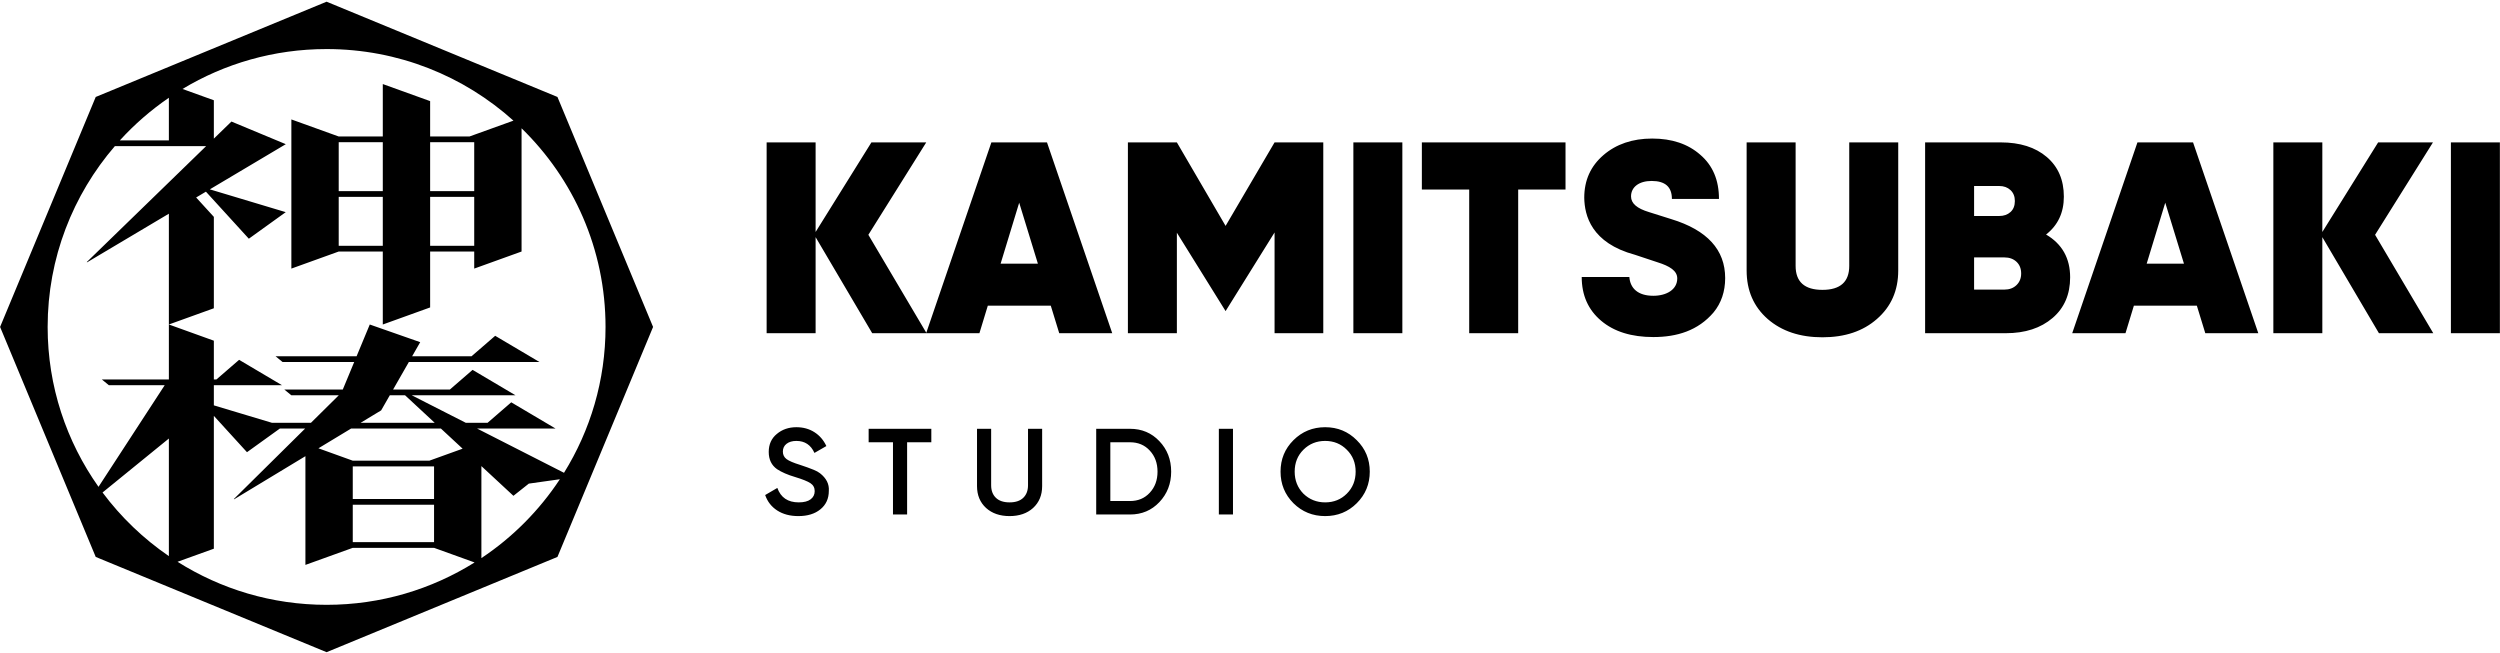 <?xml version="1.0" encoding="UTF-8" standalone="no"?>
<svg
   width="1424px"
   height="372px"
   viewBox="0 0 1424 372"
   version="1.1"
   id="svg1"
   xmlns="http://www.w3.org/2000/svg"
   xmlns:svg="http://www.w3.org/2000/svg">
  <defs
     id="defs1" />
  <path
     fill-rule="evenodd"
     d="M1396.033,189.793 L1396.033,81.107 L1423.932,81.107 L1423.932,189.793 L1396.033,189.793 ZM1385.995,189.793 L1355.042,189.793 L1322.800,135.078 L1322.800,189.793 L1294.902,189.793 L1294.902,81.107 L1322.800,81.107 L1322.800,132.133 L1354.587,81.107 L1385.813,81.107 L1352.842,133.752 L1352.847,133.752 L1385.995,189.793 ZM1251.323,174.110 L1215.455,174.110 L1210.675,189.793 L1180.334,189.793 L1217.487,81.107 L1222.788,81.107 L1243.801,81.107 L1249.165,81.107 L1286.323,189.793 L1256.135,189.793 L1251.323,174.110 ZM1233.329,115.464 L1222.741,150.201 L1243.987,150.201 L1233.329,115.464 ZM1169.178,181.102 C1162.420,186.896 1153.538,189.793 1142.524,189.793 L1096.545,189.793 L1096.545,81.107 L1139.561,81.107 C1150.575,81.107 1159.332,83.874 1165.829,89.415 C1172.320,94.954 1175.570,102.481 1175.570,112.007 C1175.570,121.116 1172.189,128.307 1165.438,133.587 C1174.581,138.970 1179.153,147.093 1179.153,157.961 C1179.153,167.693 1175.826,175.410 1169.178,181.102 ZM1145.177,108.276 C1143.514,106.727 1141.382,105.947 1138.784,105.947 L1124.444,105.947 L1124.444,123.027 L1138.784,123.027 C1141.382,123.027 1143.514,122.279 1145.177,120.780 C1146.834,119.280 1147.667,117.184 1147.667,114.487 C1147.667,111.904 1146.834,109.830 1145.177,108.276 ZM1148.601,149.113 C1146.834,147.461 1144.552,146.627 1141.747,146.627 L1124.444,146.627 L1124.444,164.953 L1141.747,164.953 C1144.552,164.953 1146.834,164.097 1148.601,162.391 C1150.369,160.680 1151.255,158.482 1151.255,155.790 C1151.255,152.996 1150.369,150.770 1148.601,149.113 ZM1038.053,192.122 C1025.272,192.122 1014.884,188.656 1006.883,181.719 C998.881,174.684 994.880,165.473 994.880,154.084 L994.880,81.107 L1022.783,81.107 L1022.783,151.442 C1022.783,160.556 1027.872,165.104 1038.053,165.104 C1048.236,165.104 1053.329,160.556 1053.329,151.442 L1053.329,81.107 L1081.233,81.107 L1081.233,154.084 C1081.233,165.473 1077.177,174.684 1069.072,181.719 C1061.173,188.656 1050.839,192.122 1038.053,192.122 ZM951.994,124.820 C972.385,131.058 982.659,142.252 982.659,158.400 C982.659,166.079 980.409,172.637 976.076,177.911 C967.248,188.309 955.207,191.986 941.720,191.986 C929.359,191.986 919.405,188.948 912.022,182.710 C904.634,176.477 900.944,168.159 900.944,157.761 L928.076,157.761 C928.559,164.162 932.892,168.478 941.720,168.478 C949.265,168.478 955.375,164.941 955.364,158.563 C955.357,154.148 950.869,151.528 944.292,149.449 L931.288,145.127 C906.402,138.412 902.553,122.740 902.389,112.668 C902.389,102.590 906.080,94.597 913.305,88.358 C920.530,82.120 929.842,78.919 941.079,78.919 C952.315,78.919 961.469,81.963 968.531,88.196 C975.592,94.272 979.126,102.590 979.126,113.307 L952.315,113.307 C952.315,106.429 948.461,103.072 940.758,103.072 C933.533,103.072 929.037,106.586 929.037,111.866 C929.037,115.863 932.408,118.744 939.312,120.823 L951.994,124.820 ZM864.757,189.793 L836.859,189.793 L836.859,107.967 L809.890,107.967 L809.890,81.107 L891.721,81.107 L891.721,107.967 L864.757,107.967 L864.757,189.793 ZM770.881,81.107 L798.780,81.107 L798.780,189.793 L770.881,189.793 L770.881,81.107 ZM780.221,268.650 C780.221,275.718 777.745,281.714 772.801,286.642 C767.901,291.524 761.903,293.965 754.808,293.965 C747.717,293.965 741.697,291.524 736.750,286.642 C731.849,281.714 729.400,275.718 729.400,268.650 C729.400,261.585 731.849,255.610 736.750,250.729 C741.697,245.804 747.717,243.338 754.808,243.338 C761.903,243.338 767.901,245.804 772.801,250.729 C777.745,255.610 780.221,261.585 780.221,268.650 ZM767.131,256.170 C763.817,252.822 759.709,251.148 754.808,251.148 C749.911,251.148 745.781,252.822 742.420,256.170 C739.107,259.470 737.448,263.632 737.448,268.650 C737.448,273.624 739.107,277.811 742.420,281.201 C745.824,284.506 749.955,286.155 754.808,286.155 C759.709,286.155 763.817,284.506 767.131,281.201 C770.492,277.857 772.172,273.671 772.172,268.650 C772.172,263.632 770.492,259.470 767.131,256.170 ZM725.993,132.403 L698.096,177.204 L670.349,132.560 L670.349,189.793 L642.451,189.793 L642.451,81.107 L670.349,81.107 L698.096,128.677 L725.993,81.107 L753.740,81.107 L753.740,189.793 L725.993,189.793 L725.993,132.403 ZM598.525,174.110 L562.656,174.110 L557.877,189.793 L527.766,189.793 L527.536,189.793 L496.812,189.793 L464.572,135.078 L464.572,189.793 L436.674,189.793 L436.674,81.107 L464.572,81.107 L464.572,132.133 L496.358,81.107 L527.585,81.107 L494.614,133.752 L494.619,133.752 L527.620,189.547 L564.689,81.107 L569.990,81.107 L591.003,81.107 L596.367,81.107 L633.525,189.793 L603.336,189.793 L598.525,174.110 ZM580.531,115.464 L569.943,150.201 L591.189,150.201 L580.531,115.464 ZM454.952,286.155 C457.934,286.155 460.201,285.574 461.741,284.409 C463.281,283.248 464.051,281.693 464.051,279.739 C464.051,277.786 463.234,276.277 461.601,275.205 C459.967,274.137 457.075,272.976 452.919,271.718 C448.673,270.463 445.244,268.976 442.629,267.255 C439.455,265.026 437.868,261.747 437.868,257.424 C437.868,253.102 439.408,249.682 442.488,247.173 C445.521,244.618 449.235,243.338 453.620,243.338 C457.492,243.338 460.910,244.281 463.875,246.162 C466.839,248.044 469.113,250.682 470.700,254.076 L463.911,257.983 C461.856,253.428 458.427,251.148 453.620,251.148 C451.285,251.148 449.421,251.696 448.018,252.786 C446.619,253.879 445.921,255.356 445.921,257.216 C445.921,259.026 446.619,260.456 448.018,261.503 C449.421,262.549 452.009,263.653 455.790,264.815 C458.121,265.607 459.474,266.072 459.849,266.209 C460.456,266.395 461.669,266.861 463.489,267.606 C464.983,268.209 466.174,268.861 467.059,269.556 C470.700,272.395 472.380,275.742 472.099,279.599 C472.099,284.015 470.491,287.528 467.271,290.130 C464.144,292.685 459.967,293.965 454.739,293.965 C450.026,293.965 446.025,292.907 442.733,290.793 C439.444,288.678 437.145,285.735 435.839,281.968 L442.769,277.925 C444.730,283.413 448.788,286.155 454.952,286.155 ZM186.024,371.486 L54.523,317.225 L0.054,186.227 L54.523,55.230 L186.024,0.968 L317.524,55.230 L371.994,186.227 L317.524,317.225 L186.024,371.486 ZM186.024,344.507 C217.001,344.507 245.885,335.645 270.323,320.373 L247.237,312.050 L200.932,312.050 L173.967,321.771 L173.967,259.837 L133.363,284.396 L133.203,284.247 L173.830,244.077 L159.432,244.077 L140.683,257.570 L121.807,236.873 L121.807,312.537 L101.128,319.991 C125.692,335.496 154.793,344.507 186.024,344.507 ZM200.024,244.077 L181.381,255.353 L200.932,262.402 L244.561,262.402 L263.509,255.570 L251.121,244.077 L200.024,244.077 ZM247.601,240.811 L230.719,225.149 L222.030,225.149 L217.108,233.745 L205.424,240.811 L247.601,240.811 ZM247.237,284.236 L247.237,265.668 L200.932,265.668 L200.932,284.236 L247.237,284.236 ZM200.932,287.502 L200.932,308.784 L247.237,308.784 L247.237,287.502 L200.932,287.502 ZM96.190,316.769 L96.190,249.780 L58.411,280.522 C68.898,294.584 81.678,306.839 96.190,316.769 ZM96.190,55.685 C85.961,62.685 76.585,70.829 68.275,79.960 L96.190,79.960 L96.190,55.685 ZM344.912,186.227 C344.912,141.879 326.580,101.814 297.081,73.077 L297.081,143.268 L270.114,152.990 L270.114,143.269 L245.006,143.269 L245.006,175.116 L218.038,184.837 L218.038,143.269 L192.930,143.269 L165.963,152.990 L165.963,68.024 L192.930,77.745 L218.038,77.745 L218.038,47.877 L245.006,57.598 L245.006,77.745 L267.438,77.738 L292.456,68.719 C264.285,43.382 226.967,27.947 186.024,27.947 C155.992,27.947 127.912,36.254 103.957,50.677 L121.807,57.111 L121.807,78.965 L131.826,69.234 L162.789,82.123 L119.511,107.855 L162.757,120.841 L141.734,135.971 L117.294,109.174 L111.725,112.484 L121.807,123.530 L121.807,175.590 L96.190,184.824 L96.190,121.721 L49.606,149.419 L49.440,149.260 L117.421,83.226 L65.435,83.226 C41.581,110.914 27.136,146.879 27.136,186.227 C27.136,220.143 37.880,251.540 56.112,277.301 L93.806,219.424 L62.020,219.424 L58.037,216.158 L96.190,216.158 L96.190,184.824 L121.807,194.058 L121.807,216.158 L123.247,216.158 L136.192,204.953 L160.636,219.424 L133.351,219.424 L121.807,219.424 L121.807,230.890 L154.848,240.811 L177.133,240.811 L192.972,225.149 L165.944,225.149 L161.961,221.884 L195.250,221.884 L201.763,206.187 L160.929,206.187 L156.947,202.920 L203.118,202.920 L210.622,184.837 L239.350,194.901 L234.757,202.920 L268.595,202.920 L282.057,191.269 L307.257,206.187 L281.832,206.187 L264.822,206.187 L232.888,206.187 L223.899,221.884 L256.241,221.884 L269.186,210.679 L293.630,225.149 L271.520,225.149 L252.468,225.149 L234.526,225.149 L265.289,240.811 L277.742,240.811 L291.203,229.159 L316.404,244.077 L286.804,244.077 L273.968,244.077 L271.704,244.077 L321.261,269.308 C336.245,245.156 344.912,216.705 344.912,186.227 ZM245.006,112.140 L245.006,140.003 L270.114,140.003 L270.114,112.140 L245.006,112.140 ZM270.114,108.874 L270.114,81.011 L245.006,81.011 L245.006,108.874 L270.114,108.874 ZM192.930,112.140 L192.930,140.003 L218.038,140.003 L218.038,112.140 L192.930,112.140 ZM218.038,108.874 L218.038,81.011 L192.930,81.011 L192.930,108.874 L218.038,108.874 ZM301.217,275.468 L292.446,282.417 L274.202,265.491 L274.202,317.896 C291.960,306.070 307.173,290.767 318.902,272.975 L301.217,275.468 ZM530.480,251.915 L516.692,251.915 L516.692,293.058 L508.640,293.058 L508.640,251.915 L494.781,251.915 L494.781,244.245 L530.480,244.245 L530.480,251.915 ZM564.556,276.391 C564.556,279.413 565.455,281.796 567.251,283.538 C569.046,285.284 571.651,286.155 575.058,286.155 C578.462,286.155 581.063,285.284 582.862,283.538 C584.658,281.796 585.557,279.413 585.557,276.391 L585.557,244.245 L593.606,244.245 L593.606,276.879 C593.606,282.040 591.879,286.201 588.428,289.363 C585.021,292.431 580.563,293.965 575.058,293.965 C569.550,293.965 565.092,292.431 561.685,289.363 C558.231,286.201 556.507,282.040 556.507,276.879 L556.507,244.245 L564.556,244.245 L564.556,276.391 ZM660.376,251.288 C664.856,255.983 667.097,261.771 667.097,268.650 C667.097,275.484 664.856,281.273 660.376,286.015 C655.944,290.710 650.367,293.058 643.646,293.058 L624.397,293.058 L624.397,244.245 L643.646,244.245 C650.367,244.245 655.944,246.592 660.376,251.288 ZM632.446,285.388 L643.646,285.388 C648.266,285.388 652.022,283.807 654.918,280.646 C657.858,277.484 659.326,273.488 659.326,268.650 C659.326,263.818 657.858,259.818 654.918,256.657 C652.022,253.495 648.266,251.915 643.646,251.915 L632.446,251.915 L632.446,285.388 ZM702.307,293.058 L694.258,293.058 L694.258,244.245 L702.307,244.245 L702.307,293.058 Z"
     id="path1" />
</svg>
